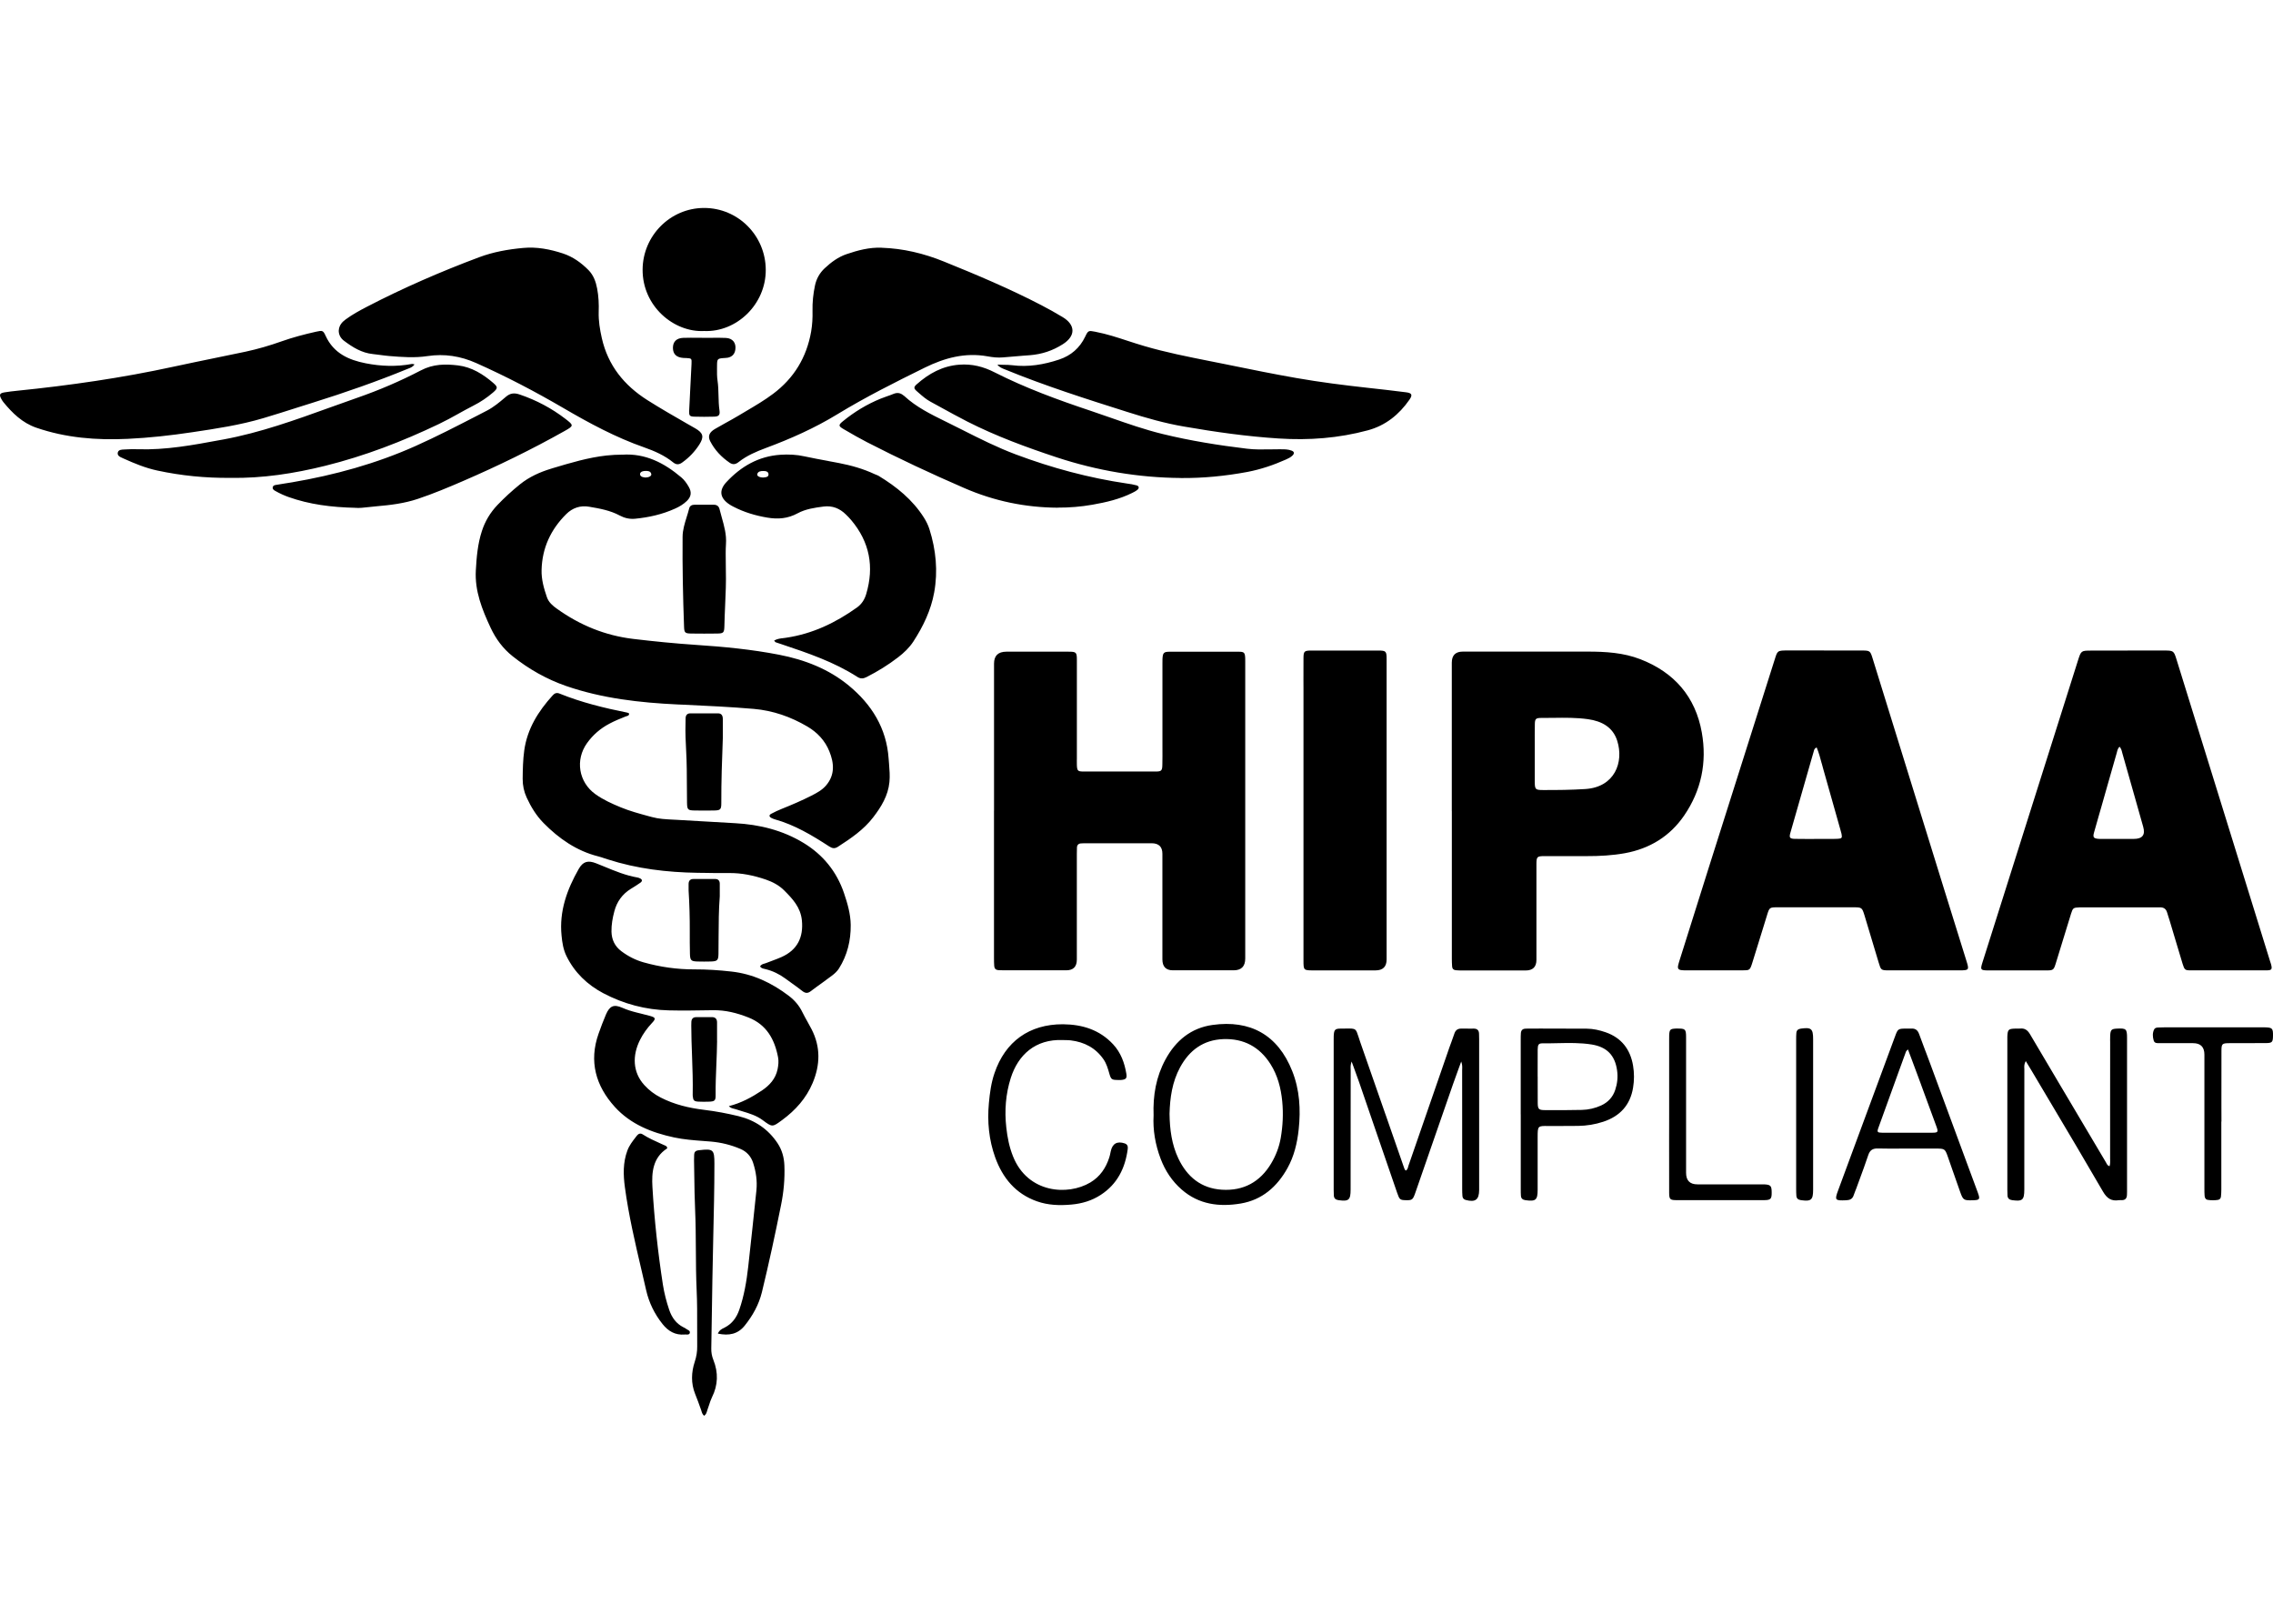 <svg width="56" height="40" viewBox="0 0 56 40" fill="none" xmlns="http://www.w3.org/2000/svg">
<g clip-path="url(#clip0_1836_45099)">
<path fill-rule="evenodd" clip-rule="evenodd" d="M15.832 6.637C15.825 7.546 16.605 8.192 17.346 8.154C18.141 8.19 18.872 7.501 18.866 6.643C18.861 5.802 18.182 5.12 17.343 5.123C16.514 5.125 15.839 5.805 15.832 6.637ZM8.346 8.143C8.353 8.018 8.423 7.936 8.517 7.868C8.683 7.746 8.863 7.649 9.045 7.554C9.94 7.09 10.864 6.689 11.807 6.336C12.154 6.206 12.519 6.142 12.887 6.108C13.226 6.076 13.553 6.14 13.872 6.245C14.116 6.326 14.32 6.473 14.499 6.654C14.622 6.779 14.68 6.939 14.712 7.109C14.748 7.3 14.757 7.492 14.75 7.686C14.744 7.904 14.779 8.117 14.827 8.329C14.979 9.002 15.375 9.492 15.95 9.857C16.271 10.06 16.6 10.249 16.929 10.438L17.129 10.552C17.328 10.667 17.35 10.762 17.229 10.952C17.117 11.126 16.977 11.273 16.807 11.394C16.729 11.45 16.662 11.453 16.585 11.391C16.373 11.219 16.125 11.11 15.871 11.021C15.171 10.776 14.524 10.428 13.884 10.054C13.187 9.647 12.47 9.272 11.731 8.943C11.347 8.772 10.95 8.709 10.532 8.772C10.218 8.82 9.902 8.796 9.587 8.77C9.513 8.764 9.439 8.754 9.365 8.744L9.365 8.744L9.365 8.744L9.365 8.744L9.365 8.744L9.365 8.744L9.365 8.744L9.365 8.744L9.365 8.744L9.365 8.744L9.365 8.744L9.365 8.744L9.365 8.744L9.365 8.744L9.365 8.744L9.365 8.744L9.365 8.744L9.365 8.744L9.365 8.744L9.365 8.744L9.365 8.744L9.365 8.744L9.365 8.744L9.365 8.744L9.365 8.744L9.365 8.744L9.365 8.744L9.365 8.744L9.365 8.744L9.365 8.744C9.306 8.736 9.246 8.728 9.186 8.722C8.912 8.694 8.69 8.556 8.477 8.396C8.393 8.333 8.345 8.249 8.345 8.143H8.346ZM16.784 11.759C16.364 11.404 15.9 11.163 15.329 11.201L15.327 11.2C15.199 11.201 15.072 11.207 14.943 11.221C14.492 11.271 14.06 11.401 13.628 11.53L13.577 11.546C13.303 11.629 13.04 11.747 12.812 11.93C12.616 12.088 12.43 12.258 12.256 12.44C12.079 12.626 11.951 12.839 11.872 13.083C11.769 13.398 11.741 13.725 11.723 14.053C11.695 14.561 11.878 15.017 12.088 15.466C12.218 15.743 12.394 15.98 12.632 16.168C13.029 16.484 13.467 16.732 13.947 16.899C14.836 17.206 15.763 17.31 16.694 17.354L16.842 17.36L16.842 17.36H16.842C17.418 17.387 17.994 17.414 18.569 17.463C19.045 17.504 19.484 17.658 19.893 17.899C20.136 18.042 20.326 18.244 20.432 18.507C20.55 18.797 20.575 19.089 20.351 19.35C20.255 19.463 20.124 19.533 19.993 19.6C19.753 19.722 19.505 19.828 19.255 19.928C19.168 19.963 19.083 20.003 19.001 20.047C18.941 20.079 18.947 20.119 19.005 20.15C19.031 20.163 19.058 20.175 19.086 20.183C19.579 20.32 20.01 20.579 20.433 20.854C20.508 20.902 20.567 20.909 20.642 20.861C20.963 20.654 21.279 20.44 21.514 20.133C21.712 19.876 21.88 19.601 21.913 19.266C21.928 19.114 21.915 18.962 21.903 18.81C21.9 18.77 21.896 18.729 21.893 18.688C21.842 17.937 21.473 17.352 20.913 16.89C20.417 16.48 19.824 16.251 19.194 16.129C18.52 15.998 17.838 15.932 17.154 15.887C16.634 15.852 16.116 15.801 15.599 15.739C14.908 15.656 14.287 15.401 13.724 14.998C13.618 14.923 13.518 14.839 13.474 14.711C13.399 14.494 13.337 14.275 13.343 14.042C13.356 13.499 13.569 13.043 13.951 12.664C14.105 12.511 14.299 12.445 14.515 12.483C14.774 12.527 15.034 12.573 15.271 12.701C15.387 12.763 15.513 12.791 15.645 12.779C15.985 12.746 16.315 12.672 16.628 12.531C16.737 12.483 16.837 12.423 16.922 12.341C17.031 12.234 17.045 12.124 16.968 11.992C16.919 11.906 16.86 11.823 16.784 11.759ZM16.045 11.674C16.059 11.724 15.99 11.765 15.889 11.763L15.888 11.762L15.88 11.761C15.869 11.759 15.851 11.757 15.834 11.752C15.799 11.741 15.768 11.72 15.768 11.681C15.768 11.642 15.8 11.62 15.835 11.61C15.857 11.604 15.881 11.601 15.904 11.601C15.963 11.601 16.026 11.603 16.045 11.674ZM45.252 16.025C45.146 16.025 45.041 16.025 44.935 16.025L44.937 16.024H44.075L44.068 16.024C43.919 16.024 43.85 16.023 43.809 16.057C43.774 16.085 43.758 16.137 43.728 16.233L43.71 16.289C43.171 17.986 42.633 19.684 42.096 21.382C41.885 22.05 41.674 22.718 41.465 23.386L41.464 23.389L41.378 23.662C41.364 23.706 41.351 23.751 41.341 23.797C41.33 23.853 41.355 23.889 41.411 23.897C41.452 23.903 41.493 23.904 41.534 23.904C41.688 23.904 41.842 23.904 41.997 23.904C42.305 23.904 42.614 23.904 42.923 23.904C43.109 23.904 43.113 23.901 43.17 23.723C43.269 23.406 43.367 23.089 43.465 22.771L43.465 22.77L43.534 22.547L43.534 22.546C43.594 22.353 43.594 22.351 43.803 22.351C44.424 22.35 45.045 22.35 45.666 22.351C45.868 22.351 45.876 22.356 45.936 22.551C46.054 22.938 46.169 23.325 46.285 23.712C46.341 23.899 46.343 23.904 46.54 23.904H48.28C48.51 23.904 48.517 23.893 48.449 23.677C48.265 23.09 48.082 22.503 47.9 21.915C47.31 20.013 46.721 18.11 46.132 16.208C46.079 16.037 46.066 16.026 45.885 16.025C45.673 16.024 45.462 16.025 45.252 16.025ZM44.757 18.412C44.706 18.436 44.698 18.465 44.69 18.492L44.69 18.493L44.625 18.718C44.452 19.318 44.28 19.918 44.109 20.518C44.075 20.636 44.096 20.663 44.225 20.665C44.393 20.668 44.56 20.667 44.727 20.667L44.812 20.666L44.928 20.666C44.957 20.666 44.986 20.666 45.016 20.667C45.104 20.667 45.191 20.668 45.279 20.663C45.378 20.658 45.389 20.64 45.37 20.543C45.366 20.523 45.36 20.503 45.354 20.483L45.354 20.483L45.347 20.457L45.235 20.06C45.131 19.691 45.028 19.322 44.922 18.953C44.908 18.906 44.895 18.858 44.883 18.809L44.882 18.809C44.847 18.677 44.812 18.544 44.757 18.412ZM52.419 16.025L52.724 16.025C52.927 16.025 53.13 16.025 53.333 16.025C53.545 16.026 53.558 16.037 53.619 16.233C54.084 17.732 54.549 19.232 55.014 20.731L55.935 23.702C55.937 23.709 55.94 23.715 55.942 23.721L55.942 23.721C55.944 23.728 55.946 23.735 55.948 23.742L55.952 23.753C55.984 23.877 55.971 23.903 55.844 23.904C55.217 23.906 54.59 23.906 53.963 23.904C53.831 23.904 53.818 23.887 53.773 23.743C53.719 23.563 53.665 23.384 53.611 23.204C53.558 23.025 53.504 22.845 53.45 22.666C53.442 22.64 53.434 22.614 53.425 22.588C53.413 22.553 53.402 22.518 53.392 22.482C53.366 22.388 53.305 22.349 53.21 22.352C53.163 22.353 53.116 22.353 53.069 22.352L53.029 22.352L52.999 22.352H51.365L51.325 22.352C51.291 22.351 51.258 22.351 51.224 22.353C51.084 22.359 51.069 22.367 51.026 22.504C50.903 22.901 50.78 23.299 50.659 23.697L50.657 23.704C50.596 23.904 50.596 23.906 50.383 23.906H49.011H48.976C48.794 23.902 48.785 23.89 48.842 23.709C49.025 23.13 49.209 22.55 49.392 21.971C49.575 21.394 49.757 20.818 49.939 20.241C50.149 19.579 50.358 18.918 50.567 18.256C50.776 17.594 50.985 16.932 51.195 16.27C51.272 16.028 51.274 16.028 51.521 16.027L51.523 16.027H52.42L52.419 16.025ZM52.155 18.529C52.166 18.484 52.177 18.437 52.219 18.394C52.26 18.44 52.272 18.488 52.283 18.534C52.285 18.544 52.288 18.554 52.291 18.564C52.395 18.93 52.499 19.297 52.603 19.664L52.604 19.668C52.67 19.902 52.736 20.135 52.802 20.368C52.859 20.567 52.782 20.666 52.571 20.666H51.817L51.79 20.666C51.758 20.667 51.726 20.667 51.694 20.664C51.583 20.654 51.559 20.626 51.588 20.518C51.626 20.378 51.666 20.238 51.707 20.099C51.728 20.025 51.75 19.951 51.771 19.877C51.822 19.698 51.873 19.518 51.924 19.339C51.998 19.08 52.071 18.821 52.146 18.562C52.149 18.551 52.152 18.54 52.155 18.529ZM24.49 19.971V16.349C24.49 16.153 24.59 16.055 24.792 16.054L25.302 16.054C25.642 16.054 25.982 16.053 26.322 16.054C26.518 16.054 26.531 16.067 26.531 16.265C26.531 16.803 26.531 17.34 26.531 17.878V17.883L26.531 18.691L26.53 18.736C26.53 18.774 26.53 18.812 26.531 18.849C26.537 18.984 26.553 19.005 26.684 19.006C27.282 19.008 27.88 19.008 28.478 19.006C28.616 19.006 28.635 18.982 28.637 18.835C28.64 18.698 28.64 18.562 28.639 18.426C28.639 18.375 28.639 18.323 28.639 18.272V16.373L28.639 16.333V16.333C28.638 16.3 28.638 16.266 28.64 16.233C28.648 16.083 28.67 16.055 28.816 16.055C29.384 16.053 29.953 16.053 30.521 16.055C30.653 16.055 30.671 16.079 30.678 16.21C30.68 16.239 30.68 16.269 30.679 16.298V16.298L30.679 16.333V23.611C30.679 23.806 30.584 23.903 30.392 23.903H28.898C28.725 23.903 28.639 23.814 28.638 23.635V21.033C28.638 20.86 28.55 20.774 28.372 20.773H26.79C26.737 20.773 26.684 20.773 26.632 20.777C26.57 20.781 26.536 20.816 26.533 20.878C26.531 20.931 26.53 20.983 26.53 21.036V23.638C26.53 23.815 26.443 23.903 26.268 23.903H24.739C24.692 23.903 24.645 23.901 24.598 23.899C24.536 23.896 24.5 23.862 24.495 23.801C24.49 23.737 24.489 23.672 24.489 23.608V19.968L24.49 19.971ZM35.768 19.98V16.325C35.768 16.143 35.859 16.052 36.039 16.052L37.064 16.052C37.748 16.052 38.431 16.052 39.115 16.052C39.556 16.052 39.997 16.078 40.412 16.239C41.246 16.561 41.772 17.162 41.928 18.047C42.058 18.781 41.915 19.474 41.492 20.091C41.142 20.602 40.643 20.907 40.033 21.018C39.722 21.074 39.406 21.091 39.089 21.09C38.743 21.088 38.398 21.088 38.053 21.09C37.867 21.09 37.854 21.104 37.853 21.291C37.852 21.814 37.853 22.338 37.853 22.861C37.853 23.122 37.853 23.384 37.853 23.646C37.853 23.819 37.765 23.907 37.588 23.907H36.024C35.971 23.907 35.919 23.906 35.867 23.901C35.813 23.897 35.78 23.865 35.776 23.811C35.77 23.747 35.77 23.683 35.769 23.619V23.619V19.98L35.768 19.98ZM37.812 18.805V18.805V18.805C37.812 18.957 37.811 19.109 37.812 19.261C37.814 19.447 37.828 19.461 38.012 19.462C38.363 19.463 38.713 19.46 39.063 19.437C39.781 19.389 40.011 18.778 39.844 18.25C39.737 17.911 39.462 17.765 39.126 17.717C38.841 17.677 38.555 17.68 38.269 17.684C38.169 17.685 38.069 17.687 37.97 17.686C37.838 17.686 37.815 17.71 37.814 17.841C37.811 18.019 37.811 18.198 37.812 18.376C37.812 18.443 37.812 18.51 37.812 18.578C37.812 18.653 37.812 18.729 37.812 18.804V18.805V18.805ZM23.255 6.443C22.762 6.243 22.252 6.12 21.718 6.103L21.719 6.102C21.42 6.091 21.137 6.165 20.859 6.26C20.651 6.33 20.475 6.461 20.316 6.61C20.195 6.724 20.114 6.866 20.079 7.032C20.035 7.24 20.013 7.449 20.018 7.66C20.022 7.83 20.013 7.999 19.984 8.168C19.873 8.805 19.559 9.32 19.045 9.703C18.839 9.858 18.616 9.989 18.393 10.121C18.328 10.159 18.262 10.198 18.198 10.237C18.09 10.302 17.979 10.363 17.868 10.424C17.784 10.471 17.7 10.517 17.617 10.566C17.474 10.649 17.434 10.744 17.497 10.869C17.609 11.087 17.773 11.26 17.975 11.398C18.056 11.454 18.125 11.44 18.198 11.382C18.398 11.224 18.63 11.125 18.866 11.037C19.477 10.81 20.069 10.547 20.628 10.206C21.324 9.782 22.052 9.417 22.783 9.057C23.271 8.817 23.776 8.679 24.329 8.778C24.453 8.801 24.584 8.816 24.713 8.804C24.881 8.788 25.048 8.775 25.215 8.762L25.378 8.75C25.669 8.726 25.933 8.64 26.184 8.48C26.511 8.273 26.493 7.999 26.181 7.812C26.011 7.709 25.836 7.612 25.66 7.52C24.879 7.114 24.069 6.772 23.255 6.443ZM34.162 19.98V23.635C34.162 23.815 34.071 23.905 33.888 23.905H32.359C32.117 23.905 32.114 23.902 32.114 23.66V16.964L32.113 16.748C32.113 16.568 32.113 16.388 32.114 16.208C32.116 16.046 32.134 16.027 32.3 16.026C32.85 16.024 33.401 16.024 33.952 16.026C34.147 16.026 34.162 16.041 34.162 16.236C34.162 17.067 34.162 17.897 34.162 18.727V18.727V18.727V18.728V18.728V18.728V18.728V18.728V18.729V18.729V18.729V18.729V18.729V18.729V18.729V18.73V18.73V18.73V18.73V18.73V18.73V18.731V18.731V18.731V18.731V18.731V18.731V18.732L34.162 19.98ZM18.836 23.737C18.794 23.748 18.752 23.761 18.724 23.808H18.726C18.752 23.85 18.794 23.859 18.835 23.868L18.846 23.871L18.86 23.874C19.039 23.918 19.201 23.997 19.349 24.106C19.398 24.143 19.448 24.178 19.498 24.214L19.498 24.214C19.586 24.277 19.675 24.34 19.759 24.407C19.835 24.468 19.895 24.479 19.976 24.417C20.063 24.35 20.153 24.286 20.242 24.222C20.329 24.16 20.415 24.097 20.5 24.032C20.565 23.983 20.628 23.924 20.67 23.857C20.876 23.531 20.963 23.167 20.959 22.786C20.956 22.516 20.88 22.255 20.793 21.999C20.611 21.466 20.274 21.055 19.799 20.766C19.283 20.452 18.708 20.311 18.111 20.279C17.869 20.266 17.626 20.252 17.384 20.237L17.384 20.237L17.384 20.237L17.384 20.237L17.384 20.237L17.384 20.237L17.384 20.237L17.383 20.237L17.383 20.237L17.383 20.237L17.383 20.237L17.383 20.237L17.383 20.237L17.383 20.237L17.383 20.237L17.383 20.237L17.383 20.237L17.383 20.237L17.383 20.237L17.383 20.237L17.383 20.237L17.383 20.237L17.383 20.237L17.382 20.237L17.382 20.237L17.382 20.237L17.382 20.237C17.14 20.223 16.898 20.208 16.656 20.195C16.628 20.194 16.601 20.192 16.573 20.191C16.402 20.182 16.23 20.174 16.064 20.128L15.973 20.104L15.973 20.104C15.744 20.041 15.513 19.979 15.293 19.888C15.077 19.799 14.862 19.702 14.67 19.565C14.255 19.268 14.167 18.719 14.463 18.306C14.609 18.102 14.793 17.944 15.015 17.827C15.144 17.758 15.28 17.703 15.416 17.649C15.423 17.646 15.431 17.644 15.439 17.642C15.469 17.634 15.501 17.625 15.501 17.578C15.496 17.576 15.492 17.573 15.488 17.57C15.477 17.564 15.466 17.557 15.454 17.555C14.885 17.441 14.322 17.304 13.783 17.085C13.709 17.055 13.659 17.082 13.613 17.134C13.261 17.523 12.99 17.953 12.916 18.486C12.884 18.719 12.879 18.952 12.877 19.186C12.876 19.348 12.909 19.502 12.975 19.646C13.081 19.877 13.213 20.093 13.391 20.274C13.771 20.659 14.203 20.961 14.737 21.096C14.789 21.109 14.84 21.126 14.892 21.144L14.892 21.144L14.892 21.144L14.892 21.144L14.892 21.144L14.892 21.144L14.892 21.144L14.892 21.144L14.892 21.144L14.892 21.144L14.892 21.144L14.892 21.144L14.892 21.144L14.892 21.144L14.892 21.144L14.892 21.144L14.892 21.144L14.892 21.144L14.892 21.144L14.892 21.144L14.892 21.144L14.892 21.144L14.892 21.144L14.892 21.144L14.892 21.144L14.892 21.144L14.892 21.144L14.892 21.144C14.918 21.153 14.945 21.162 14.972 21.17C15.692 21.402 16.435 21.49 17.186 21.501L17.357 21.503C17.556 21.507 17.756 21.51 17.957 21.507C18.271 21.503 18.573 21.567 18.869 21.668C19.037 21.726 19.192 21.808 19.319 21.934C19.526 22.142 19.723 22.348 19.756 22.671C19.798 23.091 19.644 23.402 19.255 23.576C19.184 23.608 19.111 23.635 19.039 23.662L19.039 23.662C18.985 23.681 18.931 23.701 18.878 23.723C18.865 23.729 18.851 23.733 18.836 23.737L18.836 23.737L18.836 23.737L18.836 23.737L18.836 23.737L18.836 23.737L18.836 23.737L18.836 23.737L18.836 23.737L18.836 23.737ZM10.213 8.978C10.169 9.038 10.12 9.057 10.073 9.075C10.066 9.078 10.058 9.081 10.05 9.084C9.285 9.398 8.505 9.67 7.716 9.917C7.577 9.96 7.439 10.004 7.3 10.048L7.3 10.048L7.3 10.048L7.3 10.048L7.3 10.048L7.3 10.048L7.3 10.048L7.3 10.048L7.3 10.048L7.3 10.048L7.299 10.048L7.299 10.048L7.299 10.048L7.299 10.048L7.299 10.048L7.299 10.048L7.299 10.048L7.299 10.048L7.299 10.049L7.299 10.049L7.299 10.049L7.299 10.049L7.299 10.049L7.299 10.049L7.299 10.049L7.298 10.049C7.03 10.134 6.761 10.22 6.491 10.3C5.917 10.471 5.326 10.56 4.734 10.648C4.207 10.727 3.677 10.786 3.145 10.811C2.379 10.847 1.623 10.788 0.891 10.535C0.551 10.417 0.305 10.177 0.084 9.907C0.066 9.884 0.05 9.859 0.036 9.834C-0.026 9.725 -0.011 9.686 0.109 9.666C0.213 9.648 0.318 9.637 0.423 9.626C1.717 9.495 3.003 9.31 4.276 9.033C4.608 8.961 4.941 8.893 5.274 8.824L5.274 8.824C5.532 8.771 5.79 8.719 6.048 8.664C6.352 8.599 6.65 8.511 6.943 8.407C7.22 8.309 7.504 8.235 7.789 8.171C7.945 8.136 7.962 8.139 8.024 8.276C8.219 8.701 8.589 8.868 9.012 8.95C9.388 9.024 9.767 9.037 10.147 8.966C10.157 8.964 10.167 8.966 10.183 8.97L10.183 8.97C10.191 8.973 10.2 8.975 10.212 8.977L10.213 8.978ZM24.727 8.987C24.675 8.986 24.624 8.985 24.573 8.982L24.573 8.983C24.62 9.044 24.68 9.069 24.74 9.093L24.756 9.099C25.743 9.504 26.759 9.827 27.776 10.149C28.235 10.295 28.696 10.427 29.171 10.508C29.944 10.642 30.72 10.752 31.505 10.802C32.249 10.85 32.979 10.795 33.698 10.601C34.136 10.483 34.469 10.214 34.724 9.847C34.807 9.728 34.785 9.682 34.642 9.664C34.328 9.624 34.014 9.588 33.7 9.554C33.112 9.489 32.525 9.415 31.942 9.313C31.387 9.216 30.835 9.104 30.282 8.991L30.282 8.991L30.199 8.974C30.069 8.948 29.939 8.922 29.808 8.896L29.808 8.896C29.266 8.788 28.724 8.681 28.193 8.525C28.058 8.486 27.924 8.442 27.791 8.399C27.529 8.313 27.267 8.227 26.996 8.175L26.989 8.173C26.818 8.14 26.81 8.138 26.736 8.293C26.602 8.573 26.387 8.759 26.095 8.857C25.719 8.982 25.335 9.048 24.937 8.997C24.868 8.988 24.797 8.987 24.727 8.987ZM19.072 15.779L19.073 15.779C19.08 15.788 19.085 15.796 19.09 15.802C19.098 15.813 19.102 15.819 19.108 15.821C19.131 15.83 19.156 15.838 19.181 15.846L19.181 15.846C19.195 15.85 19.21 15.855 19.224 15.86L19.26 15.872C19.904 16.088 20.547 16.305 21.124 16.676C21.205 16.728 21.274 16.718 21.354 16.677C21.625 16.539 21.884 16.379 22.126 16.193C22.272 16.081 22.403 15.956 22.503 15.803C22.745 15.431 22.936 15.032 23.015 14.597C23.111 14.071 23.06 13.546 22.898 13.035C22.866 12.935 22.819 12.839 22.762 12.75C22.483 12.31 22.089 11.991 21.649 11.724C21.631 11.713 21.611 11.705 21.59 11.697C21.578 11.692 21.565 11.688 21.553 11.682C21.27 11.549 20.972 11.465 20.666 11.406C20.58 11.389 20.495 11.373 20.41 11.358L20.409 11.358L20.409 11.358L20.409 11.357L20.409 11.357L20.409 11.357L20.409 11.357L20.409 11.357L20.409 11.357L20.409 11.357L20.409 11.357L20.409 11.357L20.409 11.357L20.409 11.357C20.212 11.321 20.016 11.284 19.82 11.242C19.623 11.198 19.425 11.19 19.226 11.203C18.688 11.239 18.255 11.491 17.896 11.877C17.702 12.086 17.74 12.277 17.979 12.431C18.008 12.45 18.039 12.467 18.071 12.483C18.333 12.619 18.613 12.702 18.904 12.751C19.165 12.795 19.409 12.777 19.651 12.645C19.847 12.539 20.073 12.506 20.294 12.478C20.506 12.452 20.686 12.523 20.837 12.671C20.883 12.716 20.929 12.762 20.97 12.811C21.427 13.352 21.541 13.963 21.34 14.636C21.301 14.768 21.23 14.881 21.115 14.964C20.588 15.341 20.018 15.614 19.37 15.71C19.349 15.714 19.326 15.716 19.304 15.719C19.229 15.727 19.151 15.736 19.073 15.779L19.072 15.779L19.072 15.779ZM18.809 11.763C18.817 11.762 18.825 11.761 18.833 11.76L18.833 11.76C18.88 11.755 18.936 11.748 18.934 11.682C18.931 11.612 18.859 11.601 18.799 11.603C18.741 11.604 18.677 11.61 18.657 11.678C18.642 11.726 18.714 11.766 18.81 11.763H18.809ZM18.77 26.865C18.521 27.031 18.261 27.172 17.958 27.249V27.251C17.998 27.294 18.043 27.304 18.085 27.314L18.085 27.314C18.099 27.318 18.113 27.321 18.126 27.325C18.178 27.343 18.23 27.358 18.282 27.374L18.282 27.374C18.459 27.427 18.636 27.48 18.79 27.594C19.026 27.771 19.032 27.767 19.261 27.598L19.271 27.591C19.598 27.35 19.862 27.057 20.021 26.679C20.208 26.235 20.22 25.792 19.995 25.355C19.963 25.293 19.929 25.231 19.894 25.169L19.894 25.169C19.851 25.093 19.809 25.017 19.77 24.938C19.692 24.775 19.579 24.643 19.438 24.535C19.016 24.213 18.549 23.991 18.015 23.933C17.713 23.899 17.412 23.879 17.106 23.88C16.685 23.882 16.264 23.822 15.856 23.707C15.658 23.651 15.475 23.558 15.309 23.433C15.148 23.312 15.07 23.151 15.065 22.951C15.062 22.779 15.092 22.612 15.136 22.448C15.198 22.212 15.333 22.026 15.542 21.896L15.567 21.881C15.638 21.837 15.71 21.793 15.778 21.744C15.828 21.708 15.829 21.666 15.768 21.638C15.746 21.628 15.724 21.619 15.701 21.616C15.418 21.567 15.155 21.459 14.892 21.35C14.825 21.322 14.757 21.295 14.689 21.268C14.488 21.188 14.365 21.219 14.258 21.406C13.969 21.913 13.775 22.449 13.835 23.047C13.851 23.221 13.878 23.394 13.958 23.556C14.158 23.961 14.47 24.258 14.859 24.465C15.362 24.731 15.905 24.876 16.477 24.89C16.81 24.898 17.143 24.893 17.476 24.887L17.567 24.886C17.872 24.881 18.158 24.954 18.439 25.065C18.885 25.241 19.084 25.601 19.169 26.045C19.188 26.142 19.177 26.243 19.157 26.342C19.108 26.576 18.96 26.737 18.77 26.865ZM29.09 11.775C28.045 11.767 27.027 11.593 26.036 11.267C25.285 11.018 24.543 10.746 23.836 10.387C23.613 10.273 23.393 10.152 23.174 10.032L23.174 10.032L23.174 10.032L23.174 10.032L23.174 10.032L23.174 10.032L23.174 10.032L23.174 10.032L23.174 10.032L23.174 10.032L23.174 10.032L23.174 10.032L23.174 10.032L23.173 10.032L23.173 10.032L23.173 10.032L23.173 10.032L23.173 10.032L23.173 10.032L23.173 10.032L23.173 10.031L23.173 10.031C23.09 9.986 23.007 9.94 22.924 9.895C22.818 9.838 22.727 9.759 22.637 9.68L22.59 9.639C22.51 9.57 22.507 9.535 22.585 9.467C22.885 9.201 23.221 9.015 23.633 8.984C23.948 8.96 24.227 9.031 24.507 9.174C25.266 9.559 26.064 9.851 26.87 10.12C27.033 10.175 27.195 10.231 27.357 10.288C27.781 10.436 28.204 10.584 28.642 10.691C29.326 10.858 30.019 10.969 30.717 11.053C30.907 11.077 31.102 11.073 31.295 11.07C31.383 11.068 31.471 11.066 31.559 11.067L31.57 11.068C31.654 11.068 31.739 11.069 31.819 11.1C31.887 11.125 31.895 11.168 31.846 11.219C31.799 11.266 31.741 11.294 31.682 11.32C31.376 11.456 31.062 11.563 30.731 11.626C30.188 11.727 29.643 11.781 29.09 11.776V11.775ZM3.874 11.591C4.466 11.719 5.064 11.777 5.669 11.772H5.67C6.466 11.786 7.247 11.665 8.016 11.474C8.985 11.233 9.914 10.876 10.814 10.445C10.977 10.367 11.136 10.28 11.294 10.192L11.294 10.192L11.294 10.192L11.294 10.192L11.294 10.192L11.294 10.192L11.294 10.192L11.294 10.192L11.294 10.192L11.294 10.192L11.294 10.192L11.294 10.192L11.294 10.192L11.294 10.192L11.294 10.192L11.294 10.192L11.294 10.192L11.294 10.192L11.294 10.192L11.294 10.192L11.294 10.192L11.294 10.192L11.294 10.192L11.294 10.192L11.294 10.192L11.294 10.192L11.294 10.191L11.294 10.191L11.294 10.191L11.295 10.191L11.295 10.191L11.295 10.191L11.295 10.191L11.295 10.191L11.295 10.191L11.295 10.191L11.295 10.191L11.295 10.191L11.295 10.191L11.295 10.191L11.295 10.191C11.418 10.123 11.541 10.055 11.666 9.991C11.84 9.903 11.999 9.796 12.146 9.67C12.265 9.567 12.27 9.536 12.155 9.436C11.903 9.218 11.621 9.043 11.287 9.002C10.976 8.965 10.674 8.964 10.368 9.125C9.866 9.387 9.342 9.611 8.805 9.798C8.583 9.875 8.363 9.955 8.142 10.034L8.142 10.034C7.277 10.346 6.413 10.658 5.504 10.826L5.42 10.841L5.42 10.841C4.751 10.965 4.084 11.089 3.398 11.067C3.299 11.064 3.199 11.063 3.1 11.071C3.088 11.072 3.075 11.072 3.062 11.073C2.995 11.075 2.919 11.078 2.902 11.148C2.884 11.226 2.96 11.259 3.024 11.286L3.024 11.286L3.024 11.286C3.032 11.29 3.041 11.293 3.048 11.297C3.315 11.418 3.585 11.529 3.874 11.591ZM26.061 12.507C25.26 12.502 24.496 12.344 23.757 12.023C22.945 11.671 22.145 11.297 21.358 10.892C21.175 10.798 20.997 10.695 20.82 10.592L20.79 10.575C20.655 10.497 20.65 10.472 20.767 10.377C21.049 10.146 21.359 9.958 21.698 9.82C21.746 9.8 21.796 9.783 21.846 9.765L21.846 9.765C21.901 9.746 21.957 9.727 22.011 9.704C22.102 9.666 22.181 9.676 22.256 9.739L22.259 9.741L22.263 9.744L22.268 9.747C22.273 9.751 22.279 9.755 22.284 9.76C22.577 10.03 22.93 10.203 23.282 10.377L23.297 10.384C23.432 10.45 23.567 10.518 23.702 10.586C24.137 10.806 24.573 11.025 25.03 11.196C25.916 11.528 26.825 11.773 27.762 11.911C27.843 11.922 27.925 11.935 28.003 11.957C28.062 11.974 28.072 12.023 28.025 12.064C27.985 12.097 27.938 12.122 27.89 12.145C27.583 12.297 27.252 12.374 26.916 12.433C26.633 12.483 26.348 12.506 26.06 12.505L26.061 12.507ZM7.109 12.244C7.623 12.426 8.155 12.496 8.766 12.51L8.767 12.511C8.851 12.518 8.967 12.505 9.092 12.491L9.092 12.491C9.152 12.484 9.214 12.477 9.276 12.472C9.619 12.443 9.962 12.401 10.293 12.29C10.677 12.162 11.049 12.005 11.42 11.845C12.27 11.477 13.102 11.072 13.909 10.618C14.14 10.489 14.138 10.478 13.931 10.319C13.589 10.056 13.214 9.858 12.805 9.719C12.67 9.673 12.572 9.684 12.467 9.772L12.446 9.79C12.306 9.909 12.164 10.028 11.999 10.114L11.759 10.238C11.256 10.497 10.753 10.757 10.236 10.988C9.263 11.423 8.243 11.703 7.193 11.882C7.13 11.893 7.067 11.903 7.004 11.912L7.004 11.912C6.94 11.922 6.875 11.932 6.811 11.944L6.809 11.944C6.77 11.95 6.725 11.958 6.719 12.008C6.713 12.055 6.752 12.077 6.786 12.096L6.79 12.098C6.893 12.156 6.999 12.205 7.109 12.244ZM17.686 32.853C17.721 32.769 17.779 32.74 17.834 32.714L17.855 32.703C18.038 32.609 18.146 32.458 18.213 32.268C18.333 31.923 18.393 31.565 18.434 31.204C18.505 30.577 18.57 29.949 18.636 29.322L18.636 29.322L18.636 29.321L18.636 29.321L18.636 29.321L18.636 29.321L18.636 29.321L18.636 29.321L18.636 29.321L18.636 29.32L18.636 29.32L18.636 29.32L18.636 29.32L18.636 29.32L18.636 29.32L18.636 29.32L18.636 29.32L18.636 29.32L18.636 29.319C18.659 29.089 18.625 28.862 18.554 28.644C18.503 28.489 18.4 28.371 18.244 28.304C18.01 28.204 17.768 28.144 17.514 28.122C17.454 28.117 17.394 28.113 17.334 28.108H17.334C17.091 28.09 16.847 28.071 16.607 28.02C16.053 27.901 15.535 27.695 15.147 27.268C14.678 26.75 14.505 26.148 14.747 25.464C14.803 25.304 14.864 25.145 14.93 24.989C15.022 24.777 15.125 24.735 15.332 24.826C15.445 24.876 15.562 24.912 15.681 24.942L15.778 24.966C15.854 24.984 15.93 25.003 16.005 25.024C16.155 25.065 16.166 25.092 16.061 25.203C15.944 25.328 15.843 25.467 15.768 25.618C15.576 25.999 15.585 26.413 15.874 26.73C15.989 26.857 16.125 26.96 16.277 27.037C16.615 27.211 16.979 27.296 17.353 27.341C17.639 27.376 17.92 27.429 18.199 27.497C18.602 27.597 18.927 27.816 19.157 28.163C19.266 28.327 19.318 28.513 19.325 28.711C19.338 29.04 19.308 29.366 19.242 29.689C19.098 30.407 18.944 31.122 18.771 31.833C18.695 32.141 18.545 32.409 18.349 32.654C18.179 32.867 17.959 32.91 17.687 32.853L17.686 32.853ZM36 26.15C35.974 26.221 35.95 26.288 35.926 26.353C35.881 26.475 35.84 26.589 35.8 26.703C35.605 27.264 35.41 27.826 35.215 28.387L35.215 28.388L35.215 28.389L35.214 28.39L35.214 28.391L35.214 28.392L35.213 28.393L35.213 28.394L35.212 28.397L35.211 28.399L35.21 28.402L34.872 29.376C34.809 29.558 34.793 29.57 34.631 29.566C34.492 29.562 34.479 29.552 34.42 29.38C34.264 28.928 34.109 28.476 33.954 28.025L33.953 28.023L33.953 28.021L33.952 28.019L33.951 28.017C33.795 27.562 33.639 27.108 33.483 26.654C33.444 26.541 33.403 26.43 33.358 26.308C33.34 26.257 33.321 26.205 33.3 26.15C33.273 26.227 33.274 26.283 33.276 26.334C33.276 26.346 33.277 26.358 33.277 26.369C33.277 26.755 33.276 27.14 33.276 27.525V27.544C33.276 28.131 33.276 28.718 33.275 29.305C33.275 29.563 33.228 29.601 32.975 29.565C32.906 29.555 32.868 29.523 32.862 29.455C32.859 29.408 32.858 29.361 32.858 29.314V25.605C32.858 25.576 32.858 25.547 32.859 25.517C32.867 25.367 32.889 25.339 33.035 25.339C33.081 25.339 33.121 25.339 33.157 25.338C33.287 25.336 33.348 25.335 33.387 25.365C33.421 25.391 33.437 25.441 33.468 25.536C33.479 25.573 33.493 25.616 33.511 25.668C33.719 26.26 33.926 26.854 34.132 27.447L34.132 27.447L34.133 27.448L34.133 27.448L34.133 27.449L34.133 27.449L34.133 27.45L34.133 27.45L34.134 27.451L34.134 27.451L34.134 27.451L34.134 27.452L34.135 27.453L34.135 27.455L34.136 27.457L34.137 27.46L34.141 27.471C34.288 27.893 34.435 28.316 34.582 28.738C34.585 28.744 34.587 28.751 34.589 28.758C34.597 28.785 34.606 28.813 34.634 28.837C34.673 28.817 34.683 28.779 34.693 28.743L34.697 28.726C34.699 28.721 34.7 28.715 34.703 28.709C34.916 28.094 35.129 27.478 35.342 26.863L35.709 25.803C35.725 25.756 35.742 25.71 35.76 25.664L35.76 25.664C35.783 25.6 35.807 25.537 35.828 25.472C35.856 25.381 35.91 25.336 36.007 25.339C36.093 25.341 36.178 25.34 36.263 25.34L36.306 25.339C36.392 25.339 36.437 25.379 36.439 25.465C36.441 25.512 36.442 25.559 36.442 25.606V29.297V29.315C36.44 29.555 36.349 29.623 36.113 29.561C36.059 29.547 36.034 29.513 36.03 29.463C36.025 29.405 36.024 29.346 36.024 29.287V29.272C36.024 28.304 36.024 27.337 36.023 26.369C36.023 26.358 36.024 26.346 36.024 26.334V26.334V26.334C36.026 26.283 36.028 26.227 36 26.15ZM51.988 28.569V28.569C51.989 28.619 51.991 28.672 51.973 28.73L51.971 28.729C51.926 28.714 51.91 28.682 51.895 28.654C51.892 28.646 51.888 28.64 51.884 28.633C51.661 28.257 51.437 27.88 51.214 27.504L51.033 27.198C50.93 27.024 50.827 26.851 50.724 26.678L50.724 26.677L50.724 26.677L50.723 26.676L50.723 26.675L50.722 26.675L50.722 26.674L50.721 26.673L50.721 26.672L50.721 26.672L50.721 26.672L50.721 26.672L50.721 26.672L50.721 26.672L50.72 26.671C50.484 26.273 50.247 25.875 50.012 25.475C49.955 25.379 49.885 25.326 49.771 25.338C49.747 25.34 49.723 25.339 49.7 25.339H49.7C49.682 25.338 49.665 25.338 49.648 25.339C49.481 25.344 49.462 25.364 49.455 25.536V25.607V29.314C49.455 29.361 49.456 29.408 49.459 29.455C49.465 29.523 49.503 29.555 49.572 29.565C49.826 29.6 49.872 29.563 49.873 29.305V29.182C49.873 28.239 49.873 27.295 49.874 26.352C49.874 26.346 49.874 26.34 49.874 26.333L49.873 26.319C49.871 26.267 49.868 26.21 49.909 26.139C49.929 26.173 49.948 26.203 49.966 26.233L50.006 26.299C50.022 26.325 50.037 26.35 50.052 26.375C50.204 26.632 50.357 26.888 50.509 27.145L50.511 27.147L50.512 27.15L50.514 27.152L50.514 27.153C50.95 27.886 51.385 28.618 51.812 29.355C51.91 29.523 52.019 29.595 52.204 29.566C52.22 29.564 52.237 29.564 52.255 29.564C52.261 29.565 52.268 29.565 52.274 29.565C52.362 29.566 52.4 29.517 52.402 29.434C52.403 29.411 52.403 29.388 52.404 29.365C52.404 29.353 52.404 29.341 52.404 29.328V25.568C52.404 25.347 52.382 25.328 52.16 25.339C52.022 25.345 51.998 25.367 51.989 25.503C51.987 25.543 51.987 25.582 51.987 25.622V25.622L51.988 25.662C51.987 26.139 51.987 26.616 51.987 27.094C51.987 27.571 51.987 28.049 51.987 28.526L51.987 28.541L51.987 28.558L51.988 28.569V28.569ZM28.421 27.476C28.403 26.982 28.483 26.525 28.713 26.101C28.965 25.636 29.342 25.323 29.873 25.249C30.797 25.12 31.482 25.488 31.837 26.386C32.02 26.846 32.048 27.331 31.996 27.821C31.96 28.157 31.884 28.48 31.719 28.777C31.463 29.235 31.097 29.558 30.569 29.648C30.042 29.736 29.538 29.675 29.114 29.305C28.876 29.098 28.706 28.84 28.594 28.544C28.462 28.195 28.401 27.833 28.421 27.476ZM28.814 27.436C28.819 27.824 28.868 28.194 29.032 28.54C29.248 28.992 29.594 29.276 30.104 29.308C30.635 29.341 31.046 29.118 31.32 28.657C31.434 28.465 31.514 28.258 31.553 28.036C31.605 27.735 31.62 27.433 31.59 27.128C31.558 26.803 31.478 26.495 31.303 26.216C31.032 25.787 30.639 25.579 30.137 25.598C29.65 25.617 29.304 25.869 29.074 26.293C28.879 26.654 28.824 27.045 28.814 27.436ZM46.782 28.295C46.856 28.294 46.929 28.294 47.003 28.294L47.005 28.294C47.083 28.294 47.161 28.294 47.239 28.294C47.395 28.294 47.551 28.294 47.708 28.294C47.91 28.296 47.921 28.304 47.987 28.49C48.029 28.609 48.07 28.727 48.111 28.846L48.112 28.848C48.171 29.016 48.23 29.184 48.289 29.352C48.365 29.566 48.377 29.574 48.607 29.568C48.776 29.563 48.788 29.544 48.728 29.38L48.722 29.363L48.441 28.604C48.148 27.808 47.854 27.012 47.559 26.215C47.52 26.109 47.48 26.003 47.44 25.897L47.439 25.897L47.439 25.897L47.439 25.897C47.386 25.756 47.333 25.616 47.282 25.475C47.247 25.377 47.188 25.331 47.086 25.339C47.062 25.341 47.039 25.34 47.016 25.339L46.997 25.339L46.98 25.339C46.759 25.339 46.758 25.34 46.684 25.544L46.681 25.551C46.218 26.804 45.755 28.056 45.292 29.308C45.195 29.568 45.203 29.579 45.485 29.568C45.579 29.564 45.641 29.535 45.67 29.442C45.681 29.408 45.694 29.376 45.707 29.343C45.716 29.321 45.725 29.3 45.733 29.278C45.757 29.212 45.781 29.147 45.805 29.081L45.806 29.078L45.806 29.078L45.806 29.078L45.806 29.078L45.806 29.078L45.806 29.078L45.806 29.077L45.806 29.077L45.806 29.077L45.807 29.077L45.807 29.077L45.807 29.076L45.807 29.076C45.883 28.869 45.96 28.661 46.03 28.451C46.071 28.33 46.143 28.289 46.265 28.292C46.437 28.296 46.609 28.296 46.781 28.295H46.781H46.781H46.781H46.781H46.781H46.781H46.781H46.781H46.781H46.781H46.781H46.781L46.782 28.295ZM46.976 25.882C46.983 25.875 46.993 25.866 47.006 25.852L47.007 25.853L47.069 26.02L47.07 26.021L47.07 26.021C47.123 26.162 47.173 26.295 47.222 26.429L47.334 26.731L47.334 26.732L47.334 26.732L47.334 26.733L47.334 26.733L47.334 26.733L47.334 26.733C47.459 27.071 47.584 27.409 47.707 27.748C47.758 27.887 47.748 27.903 47.605 27.904C47.195 27.906 46.785 27.906 46.374 27.904C46.253 27.903 46.24 27.888 46.277 27.786C46.452 27.299 46.629 26.813 46.805 26.326L46.806 26.324L46.959 25.903C46.961 25.897 46.966 25.892 46.976 25.882ZM26.189 25.232C26.664 25.237 27.089 25.366 27.423 25.725C27.614 25.93 27.705 26.182 27.75 26.451C27.769 26.566 27.739 26.594 27.617 26.605C27.594 26.607 27.57 26.606 27.547 26.605C27.386 26.603 27.372 26.593 27.328 26.438C27.294 26.32 27.26 26.202 27.189 26.098C26.993 25.814 26.716 25.67 26.38 25.629C26.339 25.623 26.298 25.623 26.256 25.623L26.225 25.622C26.212 25.622 26.199 25.622 26.186 25.621C25.507 25.593 25.083 25.988 24.902 26.557C24.777 26.951 24.746 27.359 24.792 27.773C24.819 28.019 24.866 28.259 24.959 28.489C25.32 29.392 26.304 29.462 26.862 29.13C27.1 28.988 27.246 28.774 27.329 28.514C27.343 28.473 27.351 28.43 27.36 28.387L27.36 28.387L27.366 28.36C27.406 28.171 27.524 28.105 27.709 28.167C27.78 28.191 27.792 28.244 27.784 28.306C27.722 28.775 27.528 29.169 27.121 29.434C26.901 29.578 26.657 29.651 26.394 29.674C26.105 29.7 25.821 29.691 25.545 29.593C25.02 29.407 24.701 29.017 24.518 28.51C24.364 28.081 24.321 27.634 24.363 27.177C24.386 26.925 24.419 26.677 24.501 26.438C24.765 25.656 25.361 25.23 26.186 25.232H26.189ZM37.466 25.608V27.453H37.467V29.297C37.467 29.35 37.467 29.403 37.471 29.456C37.475 29.524 37.513 29.556 37.583 29.566C37.837 29.601 37.883 29.563 37.883 29.305V28.058L37.883 28.026C37.883 27.874 37.883 27.802 37.919 27.768C37.952 27.737 38.014 27.737 38.132 27.738L38.17 27.738L38.212 27.738C38.307 27.737 38.402 27.737 38.498 27.738H38.498H38.498H38.498H38.498H38.498H38.498H38.498H38.498H38.498C38.625 27.738 38.752 27.738 38.88 27.736C39.091 27.733 39.299 27.7 39.501 27.633C39.91 27.498 40.164 27.224 40.234 26.795C40.264 26.616 40.264 26.431 40.234 26.252C40.167 25.851 39.949 25.565 39.557 25.429C39.407 25.377 39.252 25.342 39.093 25.341C38.715 25.338 38.337 25.338 37.959 25.338L37.635 25.339C37.626 25.339 37.617 25.339 37.609 25.34L37.605 25.34C37.597 25.34 37.59 25.341 37.582 25.341C37.512 25.343 37.475 25.382 37.47 25.45C37.466 25.503 37.466 25.555 37.466 25.608ZM37.884 26.716C37.884 26.651 37.884 26.586 37.884 26.521H37.883C37.883 26.453 37.883 26.384 37.883 26.315V26.315C37.882 26.161 37.882 26.007 37.884 25.853C37.886 25.732 37.907 25.701 38.007 25.702C38.129 25.703 38.252 25.701 38.374 25.698L38.374 25.698C38.656 25.692 38.938 25.686 39.217 25.731C39.59 25.792 39.788 25.997 39.84 26.367C39.864 26.533 39.846 26.695 39.793 26.853C39.734 27.028 39.618 27.154 39.449 27.232C39.298 27.301 39.138 27.338 38.973 27.342C38.669 27.349 38.364 27.349 38.059 27.347C37.91 27.346 37.887 27.322 37.885 27.172C37.883 27.02 37.883 26.868 37.884 26.716ZM17.865 14.918V14.918C17.858 15.085 17.85 15.253 17.847 15.42C17.843 15.587 17.826 15.605 17.666 15.607C17.455 15.61 17.244 15.61 17.033 15.607C16.876 15.605 16.858 15.587 16.853 15.438C16.826 14.7 16.811 13.963 16.817 13.225C16.818 13.057 16.867 12.9 16.916 12.742L16.916 12.742L16.916 12.742L16.916 12.742L16.916 12.742L16.916 12.742L16.916 12.742L16.916 12.742L16.916 12.741L16.916 12.741C16.939 12.67 16.961 12.598 16.979 12.525C16.995 12.459 17.047 12.434 17.112 12.434H17.587C17.661 12.434 17.71 12.47 17.727 12.541C17.744 12.61 17.763 12.678 17.782 12.746L17.782 12.746L17.782 12.746L17.782 12.746L17.782 12.746L17.782 12.746L17.782 12.746L17.782 12.746L17.782 12.746L17.782 12.746C17.842 12.959 17.902 13.171 17.886 13.401C17.876 13.55 17.879 13.7 17.881 13.85C17.882 13.917 17.883 13.984 17.883 14.05V14.051C17.891 14.34 17.878 14.629 17.865 14.918V14.918V14.918V14.918V14.918V14.918V14.918V14.918V14.918ZM54.727 29.3V27.631L54.73 27.629L54.729 27.285L54.729 27.049V27.049V27.049V27.049C54.729 26.663 54.728 26.276 54.73 25.89C54.73 25.713 54.746 25.699 54.921 25.698C55.048 25.697 55.176 25.697 55.304 25.697H55.304H55.304C55.475 25.698 55.646 25.698 55.817 25.696C55.981 25.695 55.998 25.675 56 25.513C56.003 25.334 55.982 25.312 55.802 25.308H55.732H53.324C53.272 25.308 53.219 25.309 53.166 25.312C53.13 25.314 53.091 25.323 53.074 25.355C53.028 25.443 53.034 25.539 53.06 25.63C53.08 25.701 53.142 25.699 53.198 25.697L53.208 25.697L53.223 25.697C53.492 25.698 53.762 25.698 54.031 25.698C54.217 25.698 54.31 25.792 54.31 25.98V29.284C54.31 29.342 54.31 29.401 54.315 29.459C54.319 29.509 54.34 29.551 54.397 29.559C54.478 29.571 54.56 29.571 54.642 29.559C54.688 29.552 54.714 29.52 54.718 29.476C54.724 29.418 54.727 29.359 54.727 29.3ZM16.438 28.277L16.438 28.277C16.434 28.25 16.417 28.234 16.395 28.224C16.361 28.209 16.326 28.193 16.292 28.178C16.134 28.107 15.977 28.037 15.831 27.943C15.778 27.909 15.727 27.929 15.691 27.976L15.66 28.016L15.66 28.016C15.582 28.117 15.504 28.216 15.457 28.342C15.346 28.64 15.355 28.944 15.395 29.244C15.488 29.936 15.647 30.615 15.806 31.294C15.844 31.458 15.883 31.622 15.92 31.787C15.99 32.092 16.126 32.37 16.323 32.617C16.464 32.794 16.637 32.895 16.868 32.875C16.88 32.874 16.892 32.875 16.905 32.875H16.905C16.942 32.877 16.981 32.879 16.993 32.841C17.008 32.793 16.972 32.773 16.936 32.755C16.924 32.748 16.911 32.741 16.901 32.733C16.883 32.718 16.861 32.708 16.84 32.698C16.656 32.606 16.549 32.452 16.485 32.261C16.418 32.061 16.365 31.857 16.332 31.648C16.209 30.851 16.121 30.048 16.074 29.242C16.053 28.886 16.081 28.521 16.434 28.292C16.436 28.29 16.436 28.286 16.437 28.282L16.438 28.279L16.438 28.277L16.438 28.278V28.277ZM17.281 34.758C17.293 34.799 17.305 34.841 17.348 34.877C17.396 34.844 17.408 34.801 17.42 34.759C17.424 34.745 17.428 34.731 17.433 34.718C17.447 34.68 17.46 34.642 17.472 34.604C17.492 34.542 17.512 34.48 17.541 34.421C17.691 34.121 17.7 33.813 17.576 33.503C17.538 33.408 17.521 33.314 17.524 33.213C17.532 32.824 17.538 32.435 17.543 32.046V32.046L17.543 32.046C17.546 31.873 17.548 31.701 17.551 31.528C17.556 31.189 17.564 30.85 17.572 30.511L17.572 30.511L17.572 30.511L17.572 30.51L17.572 30.51L17.572 30.51L17.572 30.509C17.586 29.895 17.601 29.281 17.601 28.666C17.601 28.321 17.573 28.294 17.233 28.334L17.22 28.335L17.207 28.337L17.198 28.338C17.136 28.347 17.104 28.383 17.102 28.444C17.099 28.491 17.099 28.538 17.099 28.585C17.102 28.71 17.104 28.835 17.105 28.96C17.109 29.244 17.113 29.529 17.126 29.813C17.14 30.136 17.142 30.459 17.144 30.782V30.782V30.782V30.782V30.782V30.782V30.782V30.782C17.146 31.114 17.148 31.447 17.163 31.779C17.177 32.083 17.177 32.387 17.176 32.691V32.691C17.176 32.85 17.175 33.009 17.177 33.167C17.179 33.297 17.158 33.42 17.117 33.545C17.03 33.807 17.022 34.078 17.125 34.336C17.177 34.467 17.226 34.597 17.272 34.73L17.276 34.741L17.281 34.758L17.281 34.758ZM41.123 27.441V25.632L41.123 25.597V25.597C41.122 25.562 41.122 25.527 41.124 25.492C41.133 25.362 41.151 25.345 41.285 25.338H41.32C41.522 25.336 41.54 25.351 41.54 25.555C41.541 26.297 41.541 27.038 41.54 27.78L41.54 28.892C41.54 29.081 41.633 29.176 41.819 29.176H43.347H43.453C43.621 29.182 43.648 29.208 43.649 29.371C43.651 29.536 43.627 29.564 43.458 29.565C42.744 29.566 42.03 29.566 41.315 29.565C41.142 29.565 41.123 29.547 41.123 29.373C41.122 28.944 41.122 28.514 41.122 28.085C41.123 27.87 41.123 27.656 41.123 27.441ZM17.771 19.782C17.769 19.25 17.788 18.719 17.808 18.187V18.187V17.713C17.808 17.633 17.78 17.573 17.689 17.573C17.461 17.571 17.233 17.571 17.005 17.573C16.925 17.574 16.892 17.624 16.891 17.699C16.89 17.723 16.89 17.746 16.89 17.769C16.89 17.793 16.89 17.816 16.889 17.839C16.882 18.054 16.893 18.268 16.904 18.483C16.912 18.642 16.919 18.801 16.92 18.961L16.921 19.122C16.922 19.337 16.923 19.552 16.926 19.767C16.929 19.951 16.944 19.964 17.131 19.966C17.283 19.968 17.436 19.969 17.587 19.966C17.749 19.963 17.771 19.945 17.771 19.782ZM44.252 27.434V25.607C44.252 25.554 44.252 25.501 44.257 25.448C44.262 25.38 44.3 25.349 44.37 25.339C44.624 25.304 44.67 25.341 44.67 25.599V29.306C44.67 29.562 44.621 29.601 44.368 29.565C44.298 29.555 44.261 29.522 44.257 29.454C44.253 29.401 44.252 29.349 44.252 29.296V27.434ZM17.519 8.322H17.519H17.519C17.466 8.323 17.413 8.323 17.36 8.323H17.359V8.322C17.306 8.322 17.252 8.321 17.199 8.321C17.077 8.32 16.955 8.319 16.833 8.323C16.664 8.329 16.578 8.42 16.579 8.572C16.581 8.725 16.666 8.806 16.838 8.818C16.85 8.819 16.861 8.819 16.873 8.819C16.885 8.819 16.897 8.819 16.908 8.82C17.041 8.828 17.043 8.829 17.037 8.966C17.026 9.196 17.014 9.426 17.002 9.656L17.002 9.656L17.002 9.658L17.002 9.659C16.994 9.813 16.986 9.967 16.979 10.121C16.974 10.235 16.99 10.26 17.101 10.264C17.264 10.269 17.428 10.269 17.592 10.264C17.708 10.261 17.743 10.226 17.726 10.111C17.708 9.99 17.705 9.867 17.702 9.745C17.699 9.622 17.696 9.499 17.678 9.377C17.663 9.277 17.664 9.173 17.665 9.071V9.071V9.071V9.071V9.071C17.666 9.044 17.666 9.018 17.666 8.992C17.667 8.845 17.68 8.832 17.823 8.821C17.835 8.82 17.847 8.819 17.858 8.819C17.882 8.817 17.906 8.816 17.928 8.812C18.04 8.789 18.102 8.721 18.117 8.61C18.139 8.448 18.053 8.334 17.886 8.325C17.764 8.319 17.641 8.32 17.519 8.322ZM17.704 23.082V23.082C17.704 23.221 17.703 23.361 17.701 23.5C17.698 23.657 17.672 23.681 17.513 23.686C17.402 23.689 17.291 23.689 17.18 23.686C17.026 23.681 17.002 23.657 16.998 23.495C16.994 23.314 16.993 23.133 16.994 22.952C16.996 22.613 16.986 22.274 16.965 21.935C16.963 21.897 16.964 21.858 16.965 21.82V21.82C16.965 21.806 16.965 21.792 16.965 21.777C16.965 21.701 17.002 21.654 17.081 21.654C17.262 21.652 17.444 21.652 17.625 21.654C17.694 21.654 17.732 21.696 17.733 21.766C17.734 21.836 17.734 21.906 17.733 21.976V21.976C17.733 22.011 17.733 22.046 17.733 22.082V22.081C17.707 22.414 17.706 22.748 17.704 23.082ZM17.649 26.225C17.657 26.03 17.665 25.836 17.667 25.642H17.666V25.186C17.666 25.101 17.624 25.056 17.538 25.056C17.506 25.056 17.474 25.056 17.441 25.056C17.345 25.056 17.248 25.055 17.152 25.057C17.074 25.057 17.036 25.1 17.033 25.177C17.031 25.206 17.031 25.235 17.031 25.265C17.031 25.515 17.041 25.764 17.05 26.014C17.061 26.33 17.073 26.647 17.066 26.963C17.065 26.975 17.065 26.987 17.067 26.999C17.078 27.108 17.097 27.131 17.204 27.138C17.291 27.143 17.38 27.142 17.467 27.139C17.607 27.134 17.634 27.114 17.631 26.973C17.628 26.723 17.639 26.474 17.649 26.225Z" fill="black"/>
</g>
<defs>
<clipPath id="clip0_1836_45099">
<rect width="56" height="40" fill="white"/>
</clipPath>
</defs>
</svg>
